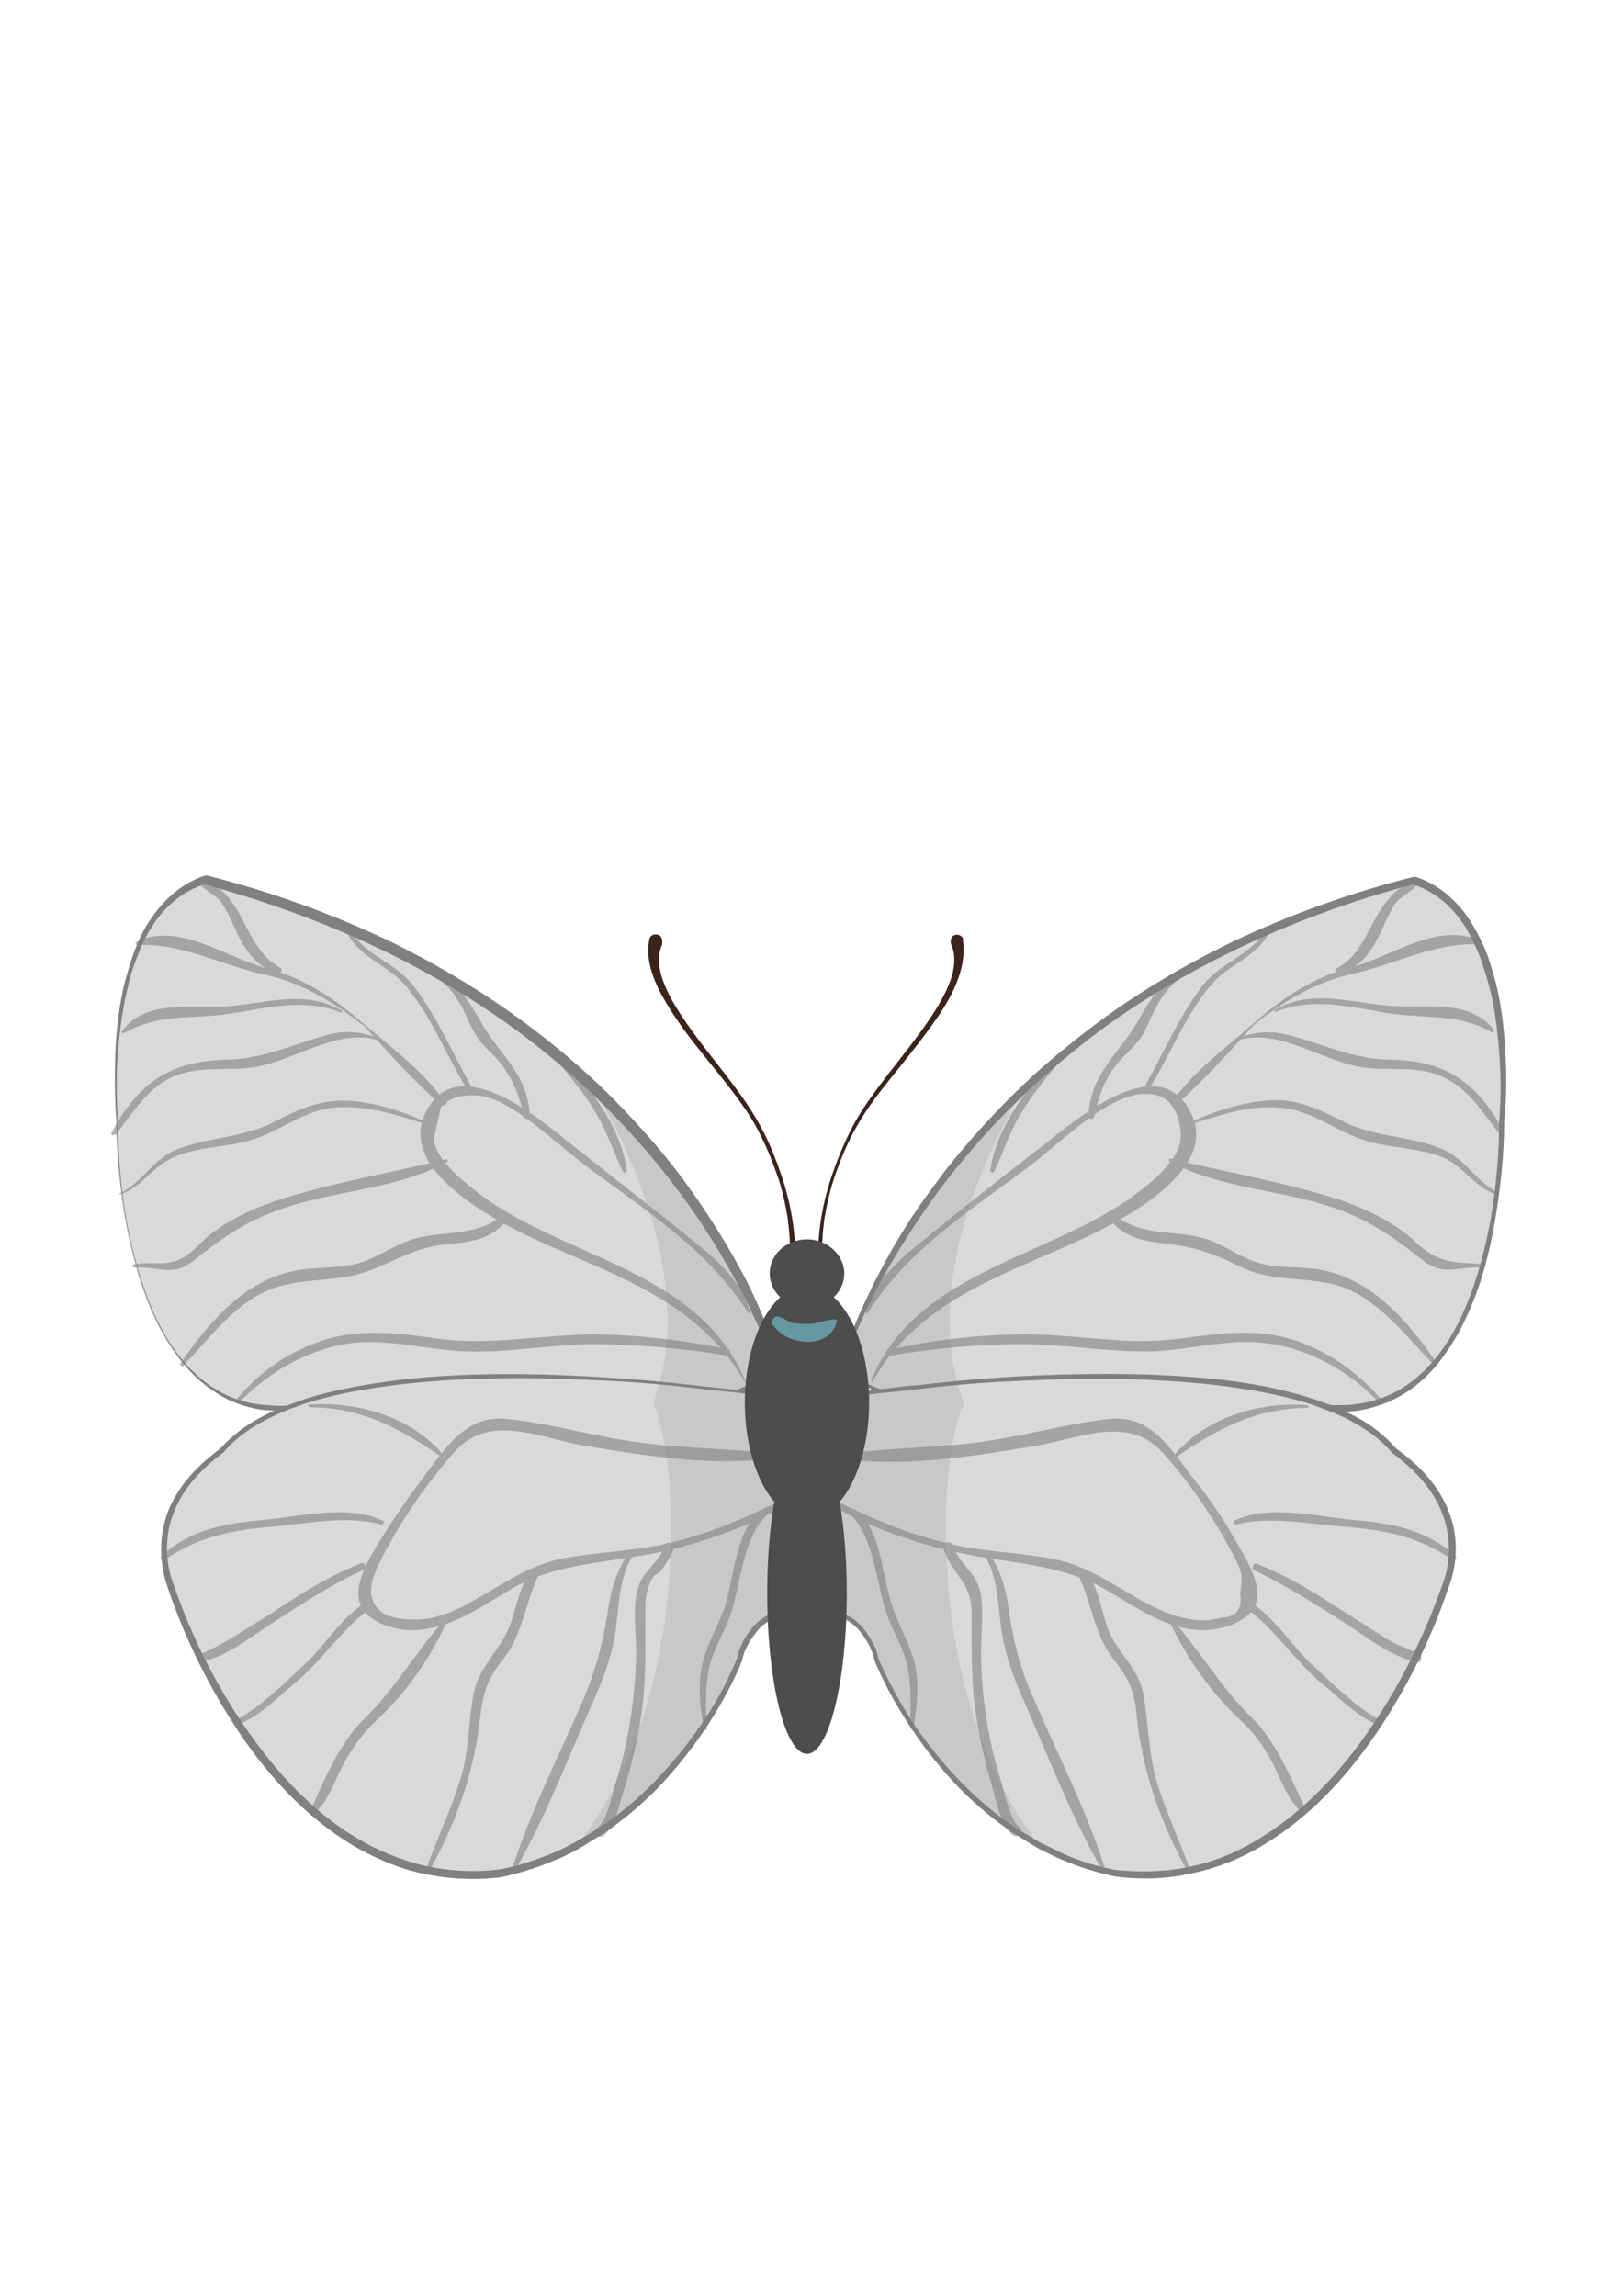 <?xml version="1.0" encoding="UTF-8" standalone="no"?>
<!-- Created with Inkscape (http://www.inkscape.org/) -->
<svg xmlns:inkscape="http://www.inkscape.org/namespaces/inkscape" xmlns:sodipodi="http://sodipodi.sourceforge.net/DTD/sodipodi-0.dtd" xmlns="http://www.w3.org/2000/svg" xmlns:svg="http://www.w3.org/2000/svg" width="210mm" height="297mm" viewBox="0 0 210 297" version="1.1" id="svg1" inkscape:version="1.3.2 (091e20e, 2023-11-25)" sodipodi:docname="EPS - moth1.svg">
  <defs id="defs1"></defs>
  <g inkscape:label="Layer 1" inkscape:groupmode="layer" id="layer1">
    <g id="g1943" style="isolation:isolate" transform="matrix(0.804,0,0,0.848,-1535.503,-523.414)">
      <g id="g1906">
        <g id="g1879">
          <path class="cls-265" d="m 2034.3,825.2 c 0,0 -1.2,2.7 -5.4,4.3 -2.1,0.8 -4.9,1.3 -8.7,1 -1.4,-0.3 -2.9,-0.5 -4.5,-0.7 -11.9,-1.2 -31,1 -52.2,2 -2.6,0.1 -5.2,0.2 -7.8,0.3 0,0 -0.2,0 -0.3,0 -7.1,0.2 -12.3,-2.6 -16.1,-6.9 -3.7,-4.1 -6.1,-9.5 -7.7,-14.9 -1.1,-3.9 -1.9,-7.7 -2.3,-11.1 -0.6,-4.1 -0.7,-7.6 -0.8,-9.4 0,-0.9 0,-1.5 0,-1.5 0,0 -1.7,-16.2 3.8,-27.4 2.2,-4.4 5.4,-7.9 10.3,-9.5 13.3,3.3 24.7,7.7 34.6,12.7 1.3,0.7 2.6,1.3 3.8,2 10.2,5.6 18.5,11.8 25.3,18.1 22.1,20.3 28,40.9 28,40.9 z" id="path1878" style="fill:#d9d9d9;stroke-width:0px"></path>
          <path class="cls-210" d="m 2034.6,825.2 c 0,0 0,0 0,0.1 v 0 c 0,0 0,0.1 0,0.1 v 0 c 0,0.1 -0.1,0.3 -0.1,0.3 0,0.1 -0.2,0.3 -0.3,0.4 -0.2,0.3 -0.4,0.5 -0.7,0.8 -0.5,0.5 -1,0.9 -1.5,1.3 -1.1,0.8 -2.4,1.4 -3.6,1.8 -2.6,0.8 -5.3,1 -8,0.8 v 0 c 0,0 0,0 0,0 -2.4,-0.5 -5,-0.7 -7.5,-0.8 -2.5,-0.1 -5.1,0 -7.6,0 -5.1,0.1 -10.2,0.4 -15.2,0.7 -10.2,0.7 -20.3,1.4 -30.5,1.7 h -3.8 c -1.3,0.1 -2.6,0 -3.9,-0.1 -2.6,-0.4 -5.1,-1.2 -7.3,-2.6 -2.2,-1.3 -4.2,-3.1 -5.8,-5.1 -1.6,-2 -3,-4.2 -4.1,-6.5 -2.2,-4.6 -3.6,-9.6 -4.6,-14.6 -0.9,-5 -1.5,-10.1 -1.5,-15.3 v 0 c -0.3,-3.5 -0.3,-7.1 -0.2,-10.6 0.2,-3.5 0.6,-7.1 1.5,-10.5 0.5,-1.7 1,-3.4 1.7,-5.1 0.7,-1.7 1.5,-3.3 2.6,-4.7 2.1,-3 5.1,-5.4 8.6,-6.5 h 0.2 c 0,0 0.2,0 0.2,0 10,2.4 19.7,5.7 29.1,9.9 9.3,4.3 18.2,9.5 26.4,15.8 4.1,3.1 8,6.5 11.6,10.1 3.6,3.6 7.1,7.4 10.2,11.5 3.1,4.1 6,8.4 8.5,12.8 1.3,2.2 2.4,4.5 3.5,6.9 0.5,1.2 1,2.3 1.5,3.5 l 0.7,1.8 0.3,0.9 v 0.5 c 0.1,0 0.2,0.2 0.2,0.2 0,0.1 0,0.2 0,0.3 z m -0.6,-0.1 c 0,0 0,0 0,-0.1 v -0.2 c 0,0 -0.2,-0.4 -0.2,-0.4 l -0.3,-0.9 -0.7,-1.8 c -0.5,-1.2 -1,-2.3 -1.6,-3.5 -1.1,-2.3 -2.3,-4.5 -3.6,-6.7 -2.6,-4.4 -5.4,-8.6 -8.6,-12.6 -6.3,-8 -13.6,-15.1 -21.7,-21.3 -8.1,-6.2 -16.9,-11.3 -26.1,-15.5 -9.2,-4.2 -18.9,-7.5 -28.7,-10 h 0.3 c -3.3,1 -6.1,3.1 -8.1,5.9 -1,1.4 -1.9,2.9 -2.5,4.5 -0.7,1.6 -1.3,3.2 -1.7,4.9 -0.9,3.4 -1.4,6.9 -1.7,10.4 -0.3,3.5 -0.2,7 0,10.5 v 0 c 0,5.1 0.5,10.2 1.4,15.2 1,5 2.4,9.9 4.6,14.5 2.2,4.5 5.4,8.7 9.8,11.2 2.2,1.3 4.6,2 7,2.3 1.2,0.1 2.5,0.2 3.7,0.2 l 3.8,-0.2 c 10.2,-0.4 20.3,-1.2 30.5,-1.9 5.1,-0.3 10.2,-0.6 15.3,-0.7 2.6,0 5.1,0 7.7,0.1 2.6,0.2 5.1,0.4 7.7,1 v 0 c 2.6,0.2 5.2,0.1 7.7,-0.6 1.2,-0.4 2.4,-0.9 3.5,-1.6 0.5,-0.4 1,-0.8 1.5,-1.2 0.2,-0.2 0.4,-0.5 0.6,-0.7 0,-0.1 0.2,-0.3 0.3,-0.4 v -0.2 c 0.1,0 0.2,-0.1 0.2,-0.1 v 0 c 0,0 0,0 0,0 0,0 0,0 0,0 z" id="path1879" style="fill:#808080;stroke-width:0px"></path>
        </g>
        <g id="g1881">
          <path class="cls-265" d="m 2036,863.7 c -4.2,-0.3 -6.6,5 -6.9,6.4 -0.1,0.5 -2,4.9 -5.8,10.3 -3.7,5.2 -9.1,11.4 -16.6,16.1 0,0 0,0 -0.2,0 -1.1,0.7 -2.3,1.4 -3.5,2 -3.7,1.9 -7.9,3.5 -12.5,4.4 -4.2,0.5 -8.1,0.3 -11.8,-0.4 -7.1,-1.4 -13.3,-4.8 -18.6,-9.1 -4.8,-4 -8.8,-8.7 -12.1,-13.5 -2.3,-3.3 -4.2,-6.6 -5.8,-9.7 -0.1,-0.3 -0.3,-0.6 -0.4,-0.8 -3.3,-6.5 -5,-11.7 -5.3,-13 0,-0.5 -0.2,-1.1 -0.2,-1.7 -0.4,-4.3 0.9,-10.5 9.4,-16.3 2.4,-2.7 5.8,-4.8 10,-6.4 16,-6.2 42.7,-5.4 60.5,-3.9 5.1,0.4 9.5,0.9 12.7,1.3 3.4,0.4 5.4,0.7 5.4,0.7 0.6,0 1.4,4.1 2.2,9.3 1.4,10 2.2,24.4 -0.5,24.2 z" id="path1880" style="fill:#d9d9d9;stroke-width:0px"></path>
          <path class="cls-210" d="m 2035.9,864 c -1.8,-0.1 -3.4,1 -4.5,2.4 -0.6,0.7 -1.1,1.5 -1.5,2.3 -0.2,0.4 -0.4,0.8 -0.5,1.3 -0.1,0.5 -0.3,0.9 -0.5,1.4 -1.6,3.5 -3.6,6.8 -5.8,9.9 -2.2,3.1 -4.7,6 -7.4,8.7 -2.8,2.7 -5.7,5 -9,7.1 v 0 c -1.3,0.7 -2.5,1.5 -3.8,2.2 -1.3,0.7 -2.6,1.3 -4,1.8 -2.7,1.1 -5.5,1.9 -8.4,2.5 v 0 c 0,0 0,0 0,0 -4.1,0.5 -8.4,0.3 -12.4,-0.5 -4.1,-0.8 -8,-2.4 -11.6,-4.4 -7.3,-4.2 -13.2,-10.2 -18,-16.9 -4.8,-6.8 -8.7,-14.1 -11.5,-21.9 -1.6,-3.9 -1.7,-8.5 0,-12.4 1.7,-3.9 4.9,-6.9 8.3,-9.3 v 0 c 1.8,-1.9 4,-3.5 6.4,-4.7 1.2,-0.6 2.4,-1.2 3.6,-1.6 1.3,-0.4 2.5,-0.9 3.8,-1.3 5.1,-1.5 10.3,-2.3 15.5,-2.9 10.5,-1.1 21,-1 31.5,-0.4 5.2,0.3 10.5,0.7 15.7,1.3 2.6,0.3 5.2,0.5 7.8,0.8 l 3.9,0.5 h 0.5 c 0,0 0.2,0 0.2,0 0,0 0,0 0.1,0 0,0 0.2,0 0.2,0.1 0.3,0.4 0.4,0.7 0.5,1 0.2,0.6 0.4,1.3 0.5,1.9 1.1,5.2 1.7,10.4 2.1,15.6 0.2,2.6 0.4,5.2 0.3,7.9 0,1.3 0,2.6 -0.2,4 0,0.7 -0.2,1.3 -0.4,2 -0.1,0.3 -0.2,0.7 -0.4,1 0,0.2 -0.3,0.3 -0.4,0.5 -0.1,0 -0.2,0.1 -0.3,0.2 -0.1,0 -0.2,0 -0.4,0 z m 0.1,-0.7 c 0.3,0 0.7,-0.6 0.8,-1.1 0.2,-0.6 0.3,-1.2 0.4,-1.9 0.2,-1.3 0.2,-2.6 0.2,-3.9 0,-2.6 -0.1,-5.2 -0.3,-7.8 -0.4,-5.2 -1,-10.4 -2.1,-15.5 -0.1,-0.6 -0.3,-1.3 -0.5,-1.9 0,-0.3 -0.2,-0.6 -0.4,-0.8 h -0.8 c 0,-0.1 -3.9,-0.6 -3.9,-0.6 -2.6,-0.3 -5.2,-0.5 -7.8,-0.8 -5.2,-0.6 -10.4,-1 -15.7,-1.2 -10.5,-0.5 -21,-0.5 -31.4,0.6 -5.2,0.6 -10.4,1.4 -15.4,2.9 -1.2,0.4 -2.5,0.8 -3.7,1.3 -1.2,0.5 -2.4,1 -3.5,1.6 -2.3,1.2 -4.4,2.7 -6.1,4.6 v 0 c 0,0 0,0 0,0 -3.3,2.3 -6.3,5.2 -7.9,8.9 -1.6,3.6 -1.6,7.9 0,11.6 2.8,7.7 6.7,15 11.5,21.6 4.8,6.6 10.6,12.6 17.6,16.6 3.5,2 7.3,3.5 11.3,4.4 4,0.8 8.1,1 12.1,0.5 v 0 c 2.8,-0.5 5.6,-1.4 8.2,-2.4 1.3,-0.5 2.6,-1.1 3.9,-1.8 1.3,-0.7 2.5,-1.4 3.7,-2.1 v 0 c 0,0 0,0 0,0 3.1,-1.9 6.1,-4.3 8.8,-6.9 2.7,-2.6 5.2,-5.5 7.4,-8.5 2.2,-3 4.2,-6.3 5.7,-9.7 0.2,-0.4 0.4,-0.9 0.5,-1.3 0.1,-0.5 0.3,-1 0.5,-1.4 0.4,-0.9 0.9,-1.7 1.6,-2.5 0.6,-0.8 1.4,-1.4 2.2,-1.9 0.9,-0.5 1.9,-0.8 2.9,-0.7 z" id="path1881" style="fill:#808080;stroke-width:0px"></path>
        </g>
        <g class="cls-462" id="g1905" style="opacity:0.6">
          <path class="cls-210" d="m 2029.8,828 c -7.5,-17.4 -30.2,-18.9 -43.7,-29.3 -2.4,-1.8 -5.9,-4.5 -6.5,-7.6 0.4,-1.7 0.8,-3.4 1.2,-5 1.1,-1.1 2.4,-1.6 3.8,-1.7 2.2,-0.3 4.2,0.2 6.2,1.2 4.7,2.4 8.9,6.3 13.2,9.4 9.5,6.8 19.7,12.7 26.2,22.5 0.1,0.2 0.4,0 0.3,-0.1 -1.3,-4.8 -5.6,-8.2 -9.4,-11.1 -6,-4.6 -12,-9 -18,-13.5 -5,-3.7 -19.4,-16.2 -24.8,-5.8 -4.8,9.3 13,17.3 18.8,19.8 12.3,5.2 25.3,9.2 32.6,21.3 0,0 0.2,0 0.1,0 v 0 z" id="path1882" style="fill:#808080;stroke-width:0px"></path>
          <path class="cls-210" d="m 1932,761.4 c 7.3,-0.3 13.4,3.1 20.4,4.5 7.6,1.6 13.4,5.7 19.4,10.5 0,0 0.1,0 0,0 -5.8,-5.2 -11.5,-9.6 -19.2,-11.5 -6.5,-1.6 -14,-7.1 -20.8,-4 -0.3,0.1 -0.1,0.6 0.2,0.6 v 0 z" id="path1883" style="fill:#808080;stroke-width:0px"></path>
          <path class="cls-210" d="m 1979.4,783.1 c 0.4,0.4 0.8,0.9 1.1,1.3 0.4,0.4 0.7,0.9 1.1,1.3 0,0 0.2,0 0.2,-0.1 -0.3,-0.4 -0.7,-0.8 -1.1,-1.2 -0.4,-0.4 -0.8,-0.9 -1.2,-1.3 0,0 -0.1,0 0,0 v 0 z" id="path1884" style="fill:#808080;stroke-width:0px"></path>
          <path class="cls-210" d="m 1941.9,751.9 c 0.9,1.4 2.7,1.7 3.7,3.2 1.1,1.6 1.8,3.4 2.7,5.1 1.4,2.5 3.4,5.1 6.5,5.4 0.4,0 0.5,-0.5 0.2,-0.7 -3.7,-1.9 -4.8,-5.2 -6.8,-8.5 -0.7,-1.2 -1.6,-2.4 -2.7,-3.3 -1.1,-0.9 -2.2,-0.8 -3.4,-1.5 -0.1,0 -0.3,0 -0.2,0.2 v 0 z" id="path1885" style="fill:#808080;stroke-width:0px"></path>
          <path class="cls-210" d="m 1968.5,773.8 c 3.9,4.1 8,8.4 12.3,12 0.3,0.2 0.8,0 0.6,-0.4 -3.2,-4.6 -8.4,-8.2 -12.7,-11.7 0,0 -0.2,0 -0.1,0.1 v 0 z" id="path1886" style="fill:#808080;stroke-width:0px"></path>
          <path class="cls-210" d="m 1975.8,764 c 3.3,1.1 6,3.1 7.9,6.1 1.2,1.8 1.8,3.9 3.1,5.6 0.9,1.2 2.1,2.1 3.1,3.2 2.4,2.6 3.5,5.4 4.3,8.7 0.1,0.5 0.9,0.4 0.9,-0.1 -0.3,-6.5 -4.9,-9.3 -7.9,-14.4 -2.9,-4.8 -5.4,-8 -11.1,-9.5 -0.3,0 -0.4,0.3 -0.1,0.4 v 0 z" id="path1887" style="fill:#808080;stroke-width:0px"></path>
          <path class="cls-210" d="m 1999.4,779 c 2.3,2.6 4.7,5.3 6.5,8.3 1.7,2.8 2.7,5.8 4.2,8.7 0.2,0.4 0.7,0 0.6,-0.3 -1,-6.5 -6,-13.2 -11.1,-17 -0.2,-0.1 -0.4,0.1 -0.2,0.3 z" id="path1888" style="fill:#808080;stroke-width:0px"></path>
          <path class="cls-210" d="m 1929.9,774.8 c 5.3,-2.9 10.3,-2.1 15.9,-2.8 6.5,-0.8 12.5,-2.7 18.9,-0.3 0.2,0 0.3,-0.2 0.1,-0.3 -6.1,-3.4 -12.7,-0.9 -19.2,-0.6 -5.3,0.3 -12.3,-1.1 -16.1,3.7 -0.2,0.2 0,0.5 0.3,0.3 v 0 z" id="path1889" style="fill:#808080;stroke-width:0px"></path>
          <path class="cls-210" d="m 1928.4,790.4 c 2.3,-2.8 4.4,-6 7.5,-8 4.1,-2.6 8.8,-1.9 13.4,-2.2 7.4,-0.5 14.6,-6.6 22,-4.1 0.1,0 0.2,-0.1 0,-0.2 -3.2,-1.4 -6.1,-1.6 -9.5,-0.6 -5.4,1.5 -9.9,3.5 -15.7,3.6 -8.8,0.2 -14,3.5 -18.3,11.1 -0.2,0.3 0.2,0.6 0.4,0.3 v 0 z" id="path1890" style="fill:#808080;stroke-width:0px"></path>
          <path class="cls-210" d="m 1929.2,799.4 c 3.2,-0.9 4.8,-3.7 7.7,-5.2 4,-2.1 8.8,-1.8 13.2,-3 4.7,-1.3 8.4,-4.5 13.4,-5 5.5,-0.5 10.6,1.3 15.8,2.8 0.1,0 0.2,-0.2 0,-0.2 -4,-1.8 -8.3,-3.2 -12.7,-3.6 -5,-0.4 -8.6,1.2 -12.9,3.3 -4.9,2.3 -10.2,2.2 -15.2,4 -4,1.4 -5.7,5.1 -9.4,6.8 -0.1,0 0,0.3 0.1,0.2 v 0 z" id="path1891" style="fill:#808080;stroke-width:0px"></path>
          <path class="cls-210" d="m 1931.5,810.6 c 4,-0.2 6.1,1.5 9.4,-1 4.4,-3.3 8.2,-5.9 13.5,-7.7 8.8,-3.1 19.1,-3.1 27.4,-7.4 0.2,-0.1 0,-0.5 -0.2,-0.4 -9.1,2.1 -18.7,3.6 -27.6,6.4 -3.7,1.2 -7.3,2.8 -10.4,5.1 -1.2,0.9 -2.2,2.1 -3.5,3 -3,2.1 -5.6,1 -8.7,1.5 -0.3,0 -0.2,0.6 0,0.5 v 0 z" id="path1892" style="fill:#808080;stroke-width:0px"></path>
          <path class="cls-210" d="m 1948.4,831.1 c 4.6,-4.4 9.9,-7.4 16.2,-8.7 6.9,-1.3 13.5,0.8 20.4,1 6.6,0.2 13.2,-1 19.9,-1.1 7.4,0 14.5,0.6 21.8,1.7 0.6,0 0.9,-0.8 0.3,-0.9 -6.9,-1.4 -14.1,-2.2 -21.2,-2.3 -8.4,0 -16.8,1.7 -25.1,0.7 -6.3,-0.8 -12.3,-1.7 -18.5,0.1 -5.5,1.6 -10.4,4.7 -14.2,9 -0.3,0.3 0.2,0.8 0.5,0.5 v 0 z" id="path1893" style="fill:#808080;stroke-width:0px"></path>
          <path class="cls-210" d="m 1939.4,825.5 c 3.5,-3.5 6.8,-7.6 11.1,-10.2 5.1,-3.1 10.2,-2.4 15.7,-3.4 5.3,-1 9.5,-4.3 15.1,-4.8 3.6,-0.4 7.1,-0.5 9.7,-3.3 0.4,-0.5 -0.1,-1.3 -0.7,-0.9 -4.4,3.2 -9.8,1.9 -14.7,3.6 -2.3,0.8 -4.4,2.1 -6.7,3 -3.7,1.4 -7.3,0.9 -11.1,1.5 -8.3,1.3 -14.2,7.7 -18.9,14.2 -0.2,0.3 0.2,0.6 0.5,0.4 v 0 z" id="path1894" style="fill:#808080;stroke-width:0px"></path>
          <path class="cls-210" d="m 2036.5,839.3 c -7.6,-1.1 -15.3,-1 -22.9,-1.9 -7.4,-0.8 -14.8,-3 -22.2,-3.7 -6.6,-0.7 -9.8,4.4 -13.6,9.1 -2.1,2.7 -4.1,5.4 -6,8.2 -1.6,2.5 -4.1,6 -4.3,9 -0.3,4.1 4.8,5.8 8.1,5.9 6.2,0.2 11.2,-3.3 16.4,-6.2 7.4,-4.1 15.5,-4 23.6,-5.6 7.4,-1.5 14.8,-4 21.4,-7.7 0.5,-0.3 0,-1 -0.4,-0.8 -5.8,2.8 -11.8,5.3 -18.1,6.8 -6,1.5 -12.2,1.5 -18.2,2.6 -5.3,1 -9.6,3.9 -14.2,6.4 -3,1.6 -6.3,3 -9.8,2.9 -1.5,0 -4.1,-0.2 -5.4,-1.4 -2.8,-2.5 -0.6,-6.1 0.6,-8.4 3.1,-5.6 7.1,-11.1 11.5,-15.8 5.5,-5.9 13.5,-2.2 20.4,-1 10.6,1.7 22.4,3.5 33.1,1.7 0,0 0.1,-0.2 0,-0.2 v 0 z" id="path1895" style="fill:#808080;stroke-width:0px"></path>
          <path class="cls-210" d="m 1936.3,855.2 c 5.7,-3.7 11.2,-4.6 17.8,-5.1 5.6,-0.5 11.6,-1.7 17.1,-0.3 0.3,0 0.6,-0.4 0.2,-0.6 -5.7,-2.5 -13.2,-0.6 -19.1,-0.1 -6.1,0.5 -11.7,1.4 -16.5,5.5 -0.3,0.3 0.1,0.9 0.5,0.6 z" id="path1896" style="fill:#808080;stroke-width:0px"></path>
          <path class="cls-210" d="m 1959.6,831.9 c 8.3,0.1 14.2,3 21,7.4 0.2,0.2 0.5,-0.2 0.3,-0.4 -5.2,-5.7 -13.9,-7.9 -21.3,-7.4 -0.2,0 -0.2,0.3 0,0.3 v 0 z" id="path1897" style="fill:#808080;stroke-width:0px"></path>
          <path class="cls-210" d="m 1941.8,869.4 c -0.4,0.5 -0.3,0.3 -0.2,1 0,0.1 0.2,0.3 0.4,0.3 4.1,-0.5 8.2,-3.8 11.7,-5.9 4.8,-2.9 9.5,-5.9 14.7,-8.1 0.5,-0.2 0.2,-1.2 -0.4,-1 -4.3,1.6 -8.3,3.8 -12.2,6.2 -2,1.3 -4.1,2.5 -6.1,3.7 -0.9,0.5 -1.8,1.1 -2.7,1.6 -0.2,0.1 -5,2.7 -4.9,2.2 0,0 0,-0.2 -0.2,0 v 0 z" id="path1898" style="fill:#808080;stroke-width:0px"></path>
          <path class="cls-210" d="m 1947.9,880.3 c 3.2,-0.7 6.9,-4.4 9.5,-6.4 4.3,-3.4 7.5,-8.2 12,-11.3 0.6,-0.4 0,-1.3 -0.6,-1 -4,2.3 -6.5,6.5 -9.9,9.5 -3.2,2.8 -7.3,6.7 -11.2,8.6 -0.3,0.1 0,0.6 0.2,0.5 v 0 z" id="path1899" style="fill:#808080;stroke-width:0px"></path>
          <path class="cls-210" d="m 1981.3,864.4 c -4.6,4.9 -7.9,10.5 -12.9,15.1 -3.9,3.6 -6.3,9.1 -8.6,13.9 -0.2,0.4 0.3,0.8 0.6,0.5 1.9,-1.6 2.8,-3.8 3.9,-6 1.6,-3.2 3.4,-5.8 6.1,-8.2 4.6,-4 8.6,-9.4 11.2,-14.8 0.1,-0.3 -0.2,-0.7 -0.5,-0.4 v 0 z" id="path1900" style="fill:#808080;stroke-width:0px"></path>
          <path class="cls-210" d="m 1978.9,902.7 c 4.1,-6.9 7.1,-14.7 8.1,-22.7 0.5,-3.8 0.8,-5.8 3.2,-8.9 1,-1.2 1.8,-2.2 2.5,-3.7 1.6,-3.3 2.2,-6.8 3.9,-10.1 0.3,-0.6 -0.5,-1.3 -1,-0.8 -2.1,2.5 -2.5,5.4 -3.6,8.4 -1.4,3.9 -5,6.4 -5.9,10.5 -0.9,4.2 -0.7,8.5 -2,12.7 -1.5,4.9 -3.9,9.5 -5.7,14.3 0,0.2 0.3,0.3 0.4,0.2 v 0 z" id="path1901" style="fill:#808080;stroke-width:0px"></path>
          <path class="cls-210" d="m 1992.7,902.6 c 4.9,-8 8.5,-17.1 12.5,-25.6 1.7,-3.6 3.1,-7.1 3.7,-11 0.6,-4.1 0.5,-8.1 2.9,-11.7 0.2,-0.3 -0.3,-0.8 -0.6,-0.4 -1.9,2.5 -2.9,5.2 -3.4,8.3 -0.8,5.1 -1.9,9.3 -4,14.1 -3.9,8.6 -8.6,17.2 -11.6,26.2 -0.1,0.3 0.4,0.5 0.5,0.2 v 0 z" id="path1902" style="fill:#808080;stroke-width:0px"></path>
          <path class="cls-210" d="m 2016.7,853.2 c -0.8,2.5 -3.4,3.6 -4.2,6.3 -1,3.2 -0.2,7.1 -0.3,10.4 -0.1,4.6 -0.7,9.2 -1.7,13.7 -0.4,1.9 -1,3.8 -1.6,5.6 -0.5,1.5 -1.4,5.9 -2.8,6.7 -0.9,0.6 0,2 0.8,1.4 1.9,-1.2 2.6,-4.9 3.3,-6.9 1.4,-4.1 2.4,-8.4 3,-12.7 0.6,-4.6 0.5,-9.1 0.5,-13.7 0,-1.3 -0.1,-2.8 0.3,-4.1 1.1,-3.4 1.6,-1.9 2.7,-3.7 0.6,-1 1.1,-1.4 1.5,-2.6 0.3,-1 -1.3,-1.5 -1.6,-0.4 v 0 z" id="path1903" style="fill:#808080;stroke-width:0px"></path>
          <path class="cls-210" d="m 1965.6,759.4 c 2.1,4 6.5,4.9 9.4,8.1 4,4.3 6.6,10.6 9.8,15.6 0.3,0.5 1,0 0.7,-0.4 -2.8,-4.9 -5.4,-10.3 -8.9,-14.8 -2.9,-3.8 -7.9,-4.8 -10.5,-8.8 -0.2,-0.3 -0.7,0 -0.5,0.3 z" id="path1904" style="fill:#808080;stroke-width:0px"></path>
          <path class="cls-210" d="m 2023.5,880.9 c 0,-3.2 -0.3,-6.6 0.6,-9.8 0.7,-2.5 2.2,-4.7 3.1,-7.1 1.8,-4.5 2.1,-12 5.8,-15.4 0.5,-0.4 -0.2,-1.3 -0.7,-0.9 -4.1,2.9 -4.3,10.1 -5.8,14.6 -1.3,3.5 -3.4,6.5 -3.9,10.2 -0.4,2.8 0,5.8 0.5,8.5 0,0.3 0.5,0.2 0.5,0 v 0 z" id="path1905" style="fill:#808080;stroke-width:0px"></path>
        </g>
      </g>
      <g class="cls-392" id="g1907" style="opacity:0.2;mix-blend-mode:multiply">
        <path class="cls-210" d="m 2036,863.7 c -4.2,-0.3 -6.6,5 -6.9,6.4 -0.1,0.5 -2,4.9 -5.8,10.3 -3.7,5.2 -9.1,11.4 -16.6,16.1 0,0 0,0 -0.2,0 -1.1,0.7 -2.3,1.4 -3.5,2 3.1,-3.8 5.6,-7.9 7.6,-12.3 5.1,-10.9 7,-23 7.3,-33.2 0.1,-5.5 -0.2,-10.5 -0.8,-14.4 -0.5,-3.3 -1.2,-5.9 -2,-7.4 0.2,-0.5 0.4,-1 0.5,-1.5 0.2,-0.5 0.3,-1.1 0.5,-1.6 0.5,-1.9 0.9,-3.9 1.1,-5.9 0.2,-2.3 0.2,-4.7 0,-7 -0.3,-4.5 -1.3,-9 -2.8,-13.4 -2.1,-6.3 -5.1,-12.3 -8.2,-17.6 22.1,20.3 28,40.9 28,40.9 0,0 -1.2,2.7 -5.4,4.3 3.4,0.4 5.4,0.7 5.4,0.7 0.6,0 1.4,4.1 2.2,9.3 1.4,10 2.2,24.4 -0.5,24.2 z" id="path1906" style="fill:#808080;stroke-width:0px"></path>
        <path class="cls-210" d="m 2002,899.5 0.9,-1 c 2.9,-3.6 5.5,-7.7 7.6,-12.2 5.6,-12.1 7.1,-24.7 7.3,-33.1 0.1,-5.2 -0.1,-10.2 -0.8,-14.4 -0.5,-3.2 -1.2,-5.8 -2,-7.4 v 0 c 0,-0.1 0,-0.2 0,-0.2 0.2,-0.5 0.4,-1 0.5,-1.5 0.2,-0.5 0.3,-1 0.5,-1.6 0.5,-1.9 0.9,-3.9 1.1,-5.8 0.2,-2.2 0.3,-4.6 0,-7 -0.3,-4.2 -1.2,-8.7 -2.8,-13.4 -1.9,-5.6 -4.6,-11.5 -8.2,-17.5 l -1,-1.6 1.4,1.3 c 21.9,20.1 28,40.8 28.1,41 v 0 c 0,0 0,0.2 0,0.2 0,0.1 -1.1,2.4 -4.6,4 2.8,0.3 4.4,0.6 4.4,0.6 0.7,0.1 1.5,3.3 2.4,9.5 1.2,8.5 2.2,21.9 0,24.2 -0.2,0.3 -0.5,0.4 -0.9,0.4 -3.9,-0.3 -6.4,4.8 -6.6,6.2 -0.1,0.5 -2,5 -5.8,10.5 -3.3,4.6 -8.8,11.2 -16.7,16.2 0,0 -0.1,0 -0.2,0.1 -1.1,0.7 -2.3,1.4 -3.5,2 l -1.2,0.6 z m 13.4,-68.3 c 0.8,1.6 1.5,4.2 2,7.4 0.7,4.3 1,9.3 0.8,14.5 -0.2,8.5 -1.7,21.2 -7.3,33.3 -1.9,4.1 -4.2,7.9 -6.8,11.3 0.8,-0.4 1.6,-0.9 2.3,-1.4 0,0 0.1,0 0.1,0 7.8,-4.9 13.3,-11.5 16.5,-16 3.8,-5.4 5.6,-9.7 5.7,-10.2 0.3,-1.5 2.8,-6.9 7.2,-6.6 v 0 c 0,0 0.2,0 0.4,-0.2 1.7,-1.9 1.2,-13.6 -0.2,-23.7 -0.9,-6.2 -1.6,-8.8 -2,-9.1 0,0 0,0 0,0 0,0 -2.1,-0.3 -5.4,-0.7 h -1.1 c 0,-0.1 1.1,-0.5 1.1,-0.5 3.6,-1.3 5,-3.6 5.2,-4 -0.2,-0.8 -1.8,-5.7 -5.7,-12.7 -3.7,-6.7 -10.3,-16.7 -20.8,-26.7 3.1,5.5 5.6,10.9 7.3,16 1.6,4.7 2.5,9.2 2.8,13.5 0.2,2.4 0.2,4.8 0,7.1 -0.2,2 -0.6,4 -1.1,5.9 -0.2,0.5 -0.3,1.1 -0.5,1.6 -0.2,0.5 -0.3,0.9 -0.5,1.4 z" id="path1907" style="fill:#808080;stroke-width:0px"></path>
      </g>
      <g id="g1936">
        <g id="g1909">
          <path class="cls-265" d="m 2045.6,825.2 c 0,0 1.2,2.7 5.4,4.3 2.1,0.8 4.9,1.3 8.7,1 1.4,-0.3 2.9,-0.5 4.5,-0.7 11.9,-1.2 31,1 52.2,2 2.6,0.1 5.2,0.2 7.8,0.3 0,0 0.2,0 0.3,0 7.1,0.2 12.3,-2.6 16.1,-6.9 3.7,-4.1 6.1,-9.5 7.7,-14.9 1.1,-3.9 1.9,-7.7 2.3,-11.1 0.6,-4.1 0.7,-7.6 0.8,-9.4 0,-0.9 0,-1.5 0,-1.5 0,0 1.7,-16.2 -3.8,-27.4 -2.2,-4.4 -5.4,-7.9 -10.3,-9.5 -13.3,3.3 -24.7,7.7 -34.6,12.7 -1.3,0.7 -2.6,1.3 -3.8,2 -10.2,5.6 -18.5,11.8 -25.3,18.1 -22.1,20.3 -28,40.9 -28,40.9 z" id="path1908" style="fill:#d9d9d9;stroke-width:0px"></path>
          <path class="cls-210" d="m 2045.9,825.1 c 0,0 0,0 0,0 0,0 0,0 0,0 v 0 c 0,0 0,0.1 0,0.1 v 0.2 c 0.2,0.1 0.3,0.3 0.4,0.4 0.2,0.3 0.4,0.5 0.6,0.7 0.5,0.5 0.9,0.9 1.5,1.2 1.1,0.7 2.3,1.2 3.5,1.6 2.5,0.7 5.1,0.8 7.7,0.6 v 0 c 2.5,-0.6 5.1,-0.8 7.7,-1 2.6,-0.2 5.1,-0.2 7.7,-0.1 5.1,0 10.2,0.4 15.3,0.7 10.2,0.6 20.3,1.4 30.5,1.9 l 3.8,0.2 c 1.2,0 2.5,0 3.7,-0.2 2.5,-0.3 4.9,-1.1 7,-2.3 4.4,-2.5 7.6,-6.7 9.8,-11.2 2.2,-4.5 3.6,-9.5 4.6,-14.5 0.9,-5 1.4,-10.1 1.4,-15.1 v 0 c 0,0 0,0 0,0 0.3,-3.5 0.3,-7 0,-10.5 -0.3,-3.5 -0.7,-7 -1.7,-10.4 -0.5,-1.7 -1,-3.3 -1.7,-4.9 -0.7,-1.6 -1.5,-3.1 -2.5,-4.5 -2,-2.8 -4.8,-4.9 -8.1,-5.9 h 0.3 c -9.9,2.5 -19.5,5.8 -28.7,10 -9.2,4.2 -18.1,9.3 -26.1,15.5 -8.1,6.2 -15.4,13.3 -21.7,21.3 -3.1,4 -6,8.2 -8.6,12.6 -1.3,2.2 -2.5,4.4 -3.6,6.7 -0.5,1.1 -1.1,2.3 -1.6,3.5 l -0.7,1.8 -0.3,0.9 -0.2,0.4 v 0.2 c 0,0 -0.1,0 -0.1,0.1 z m -0.6,0.1 c 0,-0.1 0,-0.2 0,-0.3 v -0.2 c 0,0 0.2,-0.5 0.2,-0.5 l 0.3,-0.9 0.7,-1.8 c 0.5,-1.2 1,-2.4 1.5,-3.5 1.1,-2.3 2.2,-4.6 3.5,-6.9 2.5,-4.5 5.3,-8.8 8.5,-12.8 3.1,-4.1 6.6,-7.9 10.2,-11.5 3.6,-3.6 7.5,-7 11.6,-10.1 8.1,-6.3 17,-11.5 26.4,-15.8 9.3,-4.2 19.1,-7.5 29.1,-9.9 h 0.2 c 0,0 0.2,0 0.2,0 3.5,1.1 6.5,3.5 8.6,6.5 1,1.5 1.9,3.1 2.6,4.7 0.7,1.6 1.2,3.4 1.7,5.1 0.9,3.5 1.3,7 1.5,10.5 0.2,3.5 0.2,7.1 -0.2,10.6 v 0 c 0,5.1 -0.6,10.2 -1.5,15.2 -0.9,5 -2.3,10 -4.6,14.6 -1.1,2.3 -2.5,4.5 -4.1,6.5 -1.6,2 -3.6,3.8 -5.8,5.1 -2.2,1.3 -4.8,2.2 -7.3,2.6 -1.3,0.2 -2.6,0.2 -3.9,0.2 h -3.8 c -10.2,-0.4 -20.4,-1.2 -30.5,-1.9 -5.1,-0.3 -10.2,-0.6 -15.2,-0.7 -2.5,0 -5.1,0 -7.6,0 -2.5,0.1 -5.1,0.3 -7.5,0.8 v 0 c 0,0 0,0 0,0 -2.7,0.2 -5.4,0 -8,-0.8 -1.3,-0.4 -2.5,-1 -3.6,-1.8 -0.6,-0.4 -1.1,-0.8 -1.5,-1.3 -0.2,-0.3 -0.5,-0.5 -0.7,-0.8 -0.1,-0.1 -0.2,-0.3 -0.3,-0.4 v -0.2 c -0.1,0 -0.2,-0.1 -0.2,-0.1 v 0 c 0,0 0,-0.1 0,-0.1 0,0 0,0 0,-0.1 z" id="path1909" style="fill:#808080;stroke-width:0px"></path>
        </g>
        <g id="g1911">
          <path class="cls-265" d="m 2043.9,863.7 c 4.2,-0.3 6.6,5 6.9,6.4 0.1,0.5 2,4.9 5.8,10.3 3.7,5.2 9.1,11.4 16.6,16.1 0,0 0,0 0.2,0 1.1,0.7 2.3,1.4 3.5,2 3.7,1.9 7.9,3.5 12.5,4.4 4.2,0.5 8.1,0.3 11.8,-0.4 7.1,-1.4 13.3,-4.8 18.6,-9.1 4.8,-4 8.8,-8.7 12.1,-13.5 2.3,-3.3 4.2,-6.6 5.8,-9.7 0.1,-0.3 0.3,-0.6 0.4,-0.8 3.3,-6.5 5,-11.7 5.3,-13 0,-0.5 0.2,-1.1 0.2,-1.7 0.4,-4.3 -0.9,-10.5 -9.4,-16.3 -2.4,-2.7 -5.8,-4.8 -10,-6.4 -16,-6.2 -42.7,-5.4 -60.5,-3.9 -5.1,0.4 -9.5,0.9 -12.7,1.3 -3.4,0.4 -5.4,0.7 -5.4,0.7 -0.6,0 -1.4,4.1 -2.2,9.3 -1.4,10 -2.2,24.4 0.5,24.2 z" id="path1910" style="fill:#d9d9d9;stroke-width:0px"></path>
          <path class="cls-210" d="m 2043.9,863.3 c 1,0 2.1,0.2 2.9,0.7 0.9,0.5 1.6,1.2 2.2,1.9 0.6,0.8 1.1,1.6 1.6,2.5 0.2,0.4 0.4,0.9 0.5,1.4 0,0.4 0.3,0.8 0.5,1.3 1.6,3.4 3.5,6.6 5.7,9.7 2.2,3 4.7,5.9 7.4,8.5 2.7,2.6 5.7,5 8.8,6.9 v 0 c 0,0 0,0 0,0 1.2,0.7 2.5,1.4 3.7,2.1 1.3,0.6 2.6,1.2 3.9,1.8 2.7,1.1 5.4,1.9 8.2,2.4 v 0 c 4,0.4 8.1,0.3 12.1,-0.5 4,-0.8 7.8,-2.3 11.3,-4.4 7.1,-4.1 12.9,-10.1 17.6,-16.6 4.8,-6.6 8.6,-13.9 11.5,-21.6 1.6,-3.7 1.6,-8 0,-11.6 -1.6,-3.7 -4.6,-6.6 -7.9,-8.9 v 0 c 0,0 0,0 0,0 -1.7,-1.9 -3.8,-3.4 -6.1,-4.6 -1.1,-0.6 -2.3,-1.1 -3.5,-1.6 -1.2,-0.4 -2.4,-0.9 -3.7,-1.3 -5,-1.5 -10.2,-2.3 -15.4,-2.9 -10.4,-1.1 -20.9,-1.1 -31.4,-0.6 -5.2,0.2 -10.5,0.6 -15.7,1.2 -2.6,0.3 -5.2,0.5 -7.8,0.8 l -3.9,0.5 h -0.8 c -0.1,0.3 -0.3,0.6 -0.4,0.9 -0.2,0.6 -0.4,1.2 -0.5,1.9 -1.1,5.1 -1.6,10.3 -2.1,15.5 -0.2,2.6 -0.3,5.2 -0.3,7.8 0,1.3 0,2.6 0.2,3.9 0,0.6 0.2,1.3 0.4,1.9 0.2,0.6 0.5,1.2 0.8,1.1 z m 0.1,0.7 c -0.1,0 -0.2,0 -0.4,0 -0.1,0 -0.2,0 -0.3,-0.2 -0.2,-0.1 -0.3,-0.3 -0.4,-0.5 -0.2,-0.3 -0.3,-0.7 -0.4,-1 -0.2,-0.7 -0.3,-1.3 -0.4,-2 -0.2,-1.3 -0.2,-2.6 -0.2,-4 0,-2.6 0.1,-5.3 0.3,-7.9 0.4,-5.2 1,-10.5 2.1,-15.6 0.1,-0.6 0.3,-1.3 0.5,-1.9 0.1,-0.3 0.2,-0.6 0.5,-1 0,0 0.2,-0.1 0.2,-0.1 0,0 0,0 0.1,0 h 0.2 c 0,0 0.5,0 0.5,0 l 3.9,-0.5 c 2.6,-0.3 5.2,-0.6 7.8,-0.8 5.2,-0.6 10.5,-1 15.7,-1.3 10.5,-0.5 21,-0.6 31.5,0.4 5.2,0.5 10.5,1.4 15.5,2.9 1.3,0.4 2.5,0.8 3.8,1.3 1.2,0.5 2.5,1 3.6,1.6 2.4,1.2 4.6,2.8 6.4,4.8 v 0 c 3.4,2.3 6.6,5.3 8.3,9.2 1.8,3.9 1.7,8.5 0,12.4 -2.8,7.8 -6.7,15.2 -11.5,21.9 -4.8,6.7 -10.8,12.8 -18,16.9 -3.6,2.1 -7.5,3.6 -11.6,4.4 -4.1,0.9 -8.3,1 -12.4,0.5 v 0 c 0,0 0,0 0,0 -2.9,-0.6 -5.7,-1.4 -8.4,-2.5 -1.4,-0.5 -2.7,-1.2 -4,-1.8 -1.3,-0.7 -2.5,-1.5 -3.8,-2.2 v 0 c -3.3,-2.1 -6.2,-4.4 -9,-7.1 -2.7,-2.7 -5.2,-5.6 -7.4,-8.7 -2.2,-3.1 -4.2,-6.4 -5.8,-9.9 -0.2,-0.4 -0.4,-0.9 -0.5,-1.4 -0.1,-0.4 -0.3,-0.8 -0.5,-1.3 -0.4,-0.8 -0.9,-1.6 -1.5,-2.3 -1.1,-1.4 -2.8,-2.5 -4.5,-2.4 z" id="path1911" style="fill:#808080;stroke-width:0px"></path>
        </g>
        <g class="cls-462" id="g1935" style="opacity:0.6">
          <path class="cls-210" d="m 2050.2,828.1 c 7.1,-11.9 19.8,-15.9 31.8,-21 5.9,-2.5 24.5,-10.6 19.5,-20.1 -5.3,-10.1 -19.1,1.5 -24.1,5.2 -6.3,4.6 -12.6,9.3 -18.8,14.1 -3.8,2.9 -8.1,6.3 -9.4,11.1 0,0.2 0.2,0.3 0.3,0.1 6.4,-9.6 16.2,-15.4 25.5,-22 4.5,-3.2 9,-7.5 14,-10 1.5,-0.7 3.4,-1.4 5.1,-1.4 3.2,0 4.8,1.5 5.5,4.4 0.8,3.2 -0.3,4.8 -2.5,7.2 -1,1.1 -2.2,2 -3.4,2.9 -13.6,10.4 -36.3,12 -43.7,29.3 0,0 0,0.2 0.1,0 v 0 z" id="path1912" style="fill:#808080;stroke-width:0px"></path>
          <path class="cls-210" d="m 2148.1,760.8 c -6.8,-3.1 -14.3,2.4 -20.8,4 -7.7,1.9 -13.3,6.3 -19.2,11.5 0,0 0,0.1 0,0 6,-4.8 11.8,-8.9 19.4,-10.5 7,-1.5 13.1,-4.8 20.4,-4.5 0.3,0 0.4,-0.5 0.2,-0.6 v 0 z" id="path1913" style="fill:#808080;stroke-width:0px"></path>
          <path class="cls-210" d="m 2100.4,783 c -0.4,0.4 -0.8,0.9 -1.2,1.3 -0.4,0.4 -0.8,0.8 -1.1,1.2 0,0 0,0.2 0.2,0.1 0.4,-0.4 0.8,-0.8 1.1,-1.3 0.4,-0.4 0.8,-0.9 1.1,-1.3 0,0 0,-0.2 0,0 v 0 z" id="path1914" style="fill:#808080;stroke-width:0px"></path>
          <path class="cls-210" d="m 2137.8,751.7 c -1.2,0.7 -2.2,0.6 -3.3,1.5 -1.1,0.9 -2,2.1 -2.8,3.3 -2.1,3.3 -3.1,6.6 -6.8,8.5 -0.3,0.2 -0.2,0.7 0.2,0.7 3.1,-0.3 5.1,-2.9 6.5,-5.4 0.9,-1.7 1.6,-3.5 2.7,-5.1 1.1,-1.5 2.8,-1.8 3.7,-3.2 0,-0.1 0,-0.3 -0.2,-0.2 v 0 z" id="path1915" style="fill:#808080;stroke-width:0px"></path>
          <path class="cls-210" d="m 2111.2,773.7 c -4.3,3.5 -9.5,7.1 -12.7,11.7 -0.2,0.3 0.3,0.7 0.6,0.4 4.3,-3.6 8.4,-7.9 12.3,-12 0,0 0,-0.2 -0.1,-0.1 v 0 z" id="path1916" style="fill:#808080;stroke-width:0px"></path>
          <path class="cls-210" d="m 2104,763.6 c -5.7,1.5 -8.2,4.6 -11.1,9.5 -3.1,5.1 -7.6,7.9 -7.9,14.4 0,0.5 0.8,0.6 0.9,0.1 0.7,-2.8 1.5,-5.4 3.4,-7.7 1.2,-1.5 2.8,-2.7 4,-4.2 1.1,-1.5 1.7,-3.3 2.7,-5 1.9,-3.3 4.7,-5.5 8.3,-6.7 0.3,0 0.2,-0.5 -0.1,-0.4 v 0 z" id="path1917" style="fill:#808080;stroke-width:0px"></path>
          <path class="cls-210" d="m 2080.3,778.7 c -5.1,3.9 -10.1,10.6 -11.1,17 0,0.3 0.4,0.6 0.6,0.3 1.5,-2.9 2.4,-5.9 4.2,-8.7 1.9,-3 4.2,-5.7 6.5,-8.3 0.1,-0.1 0,-0.4 -0.2,-0.3 z" id="path1918" style="fill:#808080;stroke-width:0px"></path>
          <path class="cls-210" d="m 2150.3,774.4 c -3.8,-4.7 -10.8,-3.4 -16.1,-3.7 -6.5,-0.3 -13.1,-2.8 -19.2,0.6 -0.2,0.1 0,0.4 0.1,0.3 6.4,-2.4 12.4,-0.6 18.9,0.3 5.7,0.7 10.7,0 15.9,2.8 0.2,0.1 0.4,-0.2 0.3,-0.3 v 0 z" id="path1919" style="fill:#808080;stroke-width:0px"></path>
          <path class="cls-210" d="m 2151.9,790 c -4.3,-7.7 -9.5,-11 -18.3,-11.1 -5.8,-0.1 -10.2,-2.1 -15.7,-3.6 -3.4,-0.9 -6.3,-0.8 -9.5,0.6 -0.1,0 0,0.2 0,0.2 7.4,-2.5 14.6,3.6 22,4.1 4.4,0.3 8.8,-0.4 12.8,1.9 3.4,1.9 5.7,5.4 8.1,8.3 0.2,0.3 0.6,0 0.4,-0.3 v 0 z" id="path1920" style="fill:#808080;stroke-width:0px"></path>
          <path class="cls-210" d="m 2150.8,799.1 c -3.4,-1.6 -5.1,-5 -8.7,-6.5 -5.1,-2.1 -10.8,-1.8 -15.9,-4.2 -4.1,-1.9 -7.5,-3.6 -12.1,-3.3 -4.7,0.3 -9.3,1.8 -13.5,3.7 -0.1,0 0,0.3 0,0.2 4.9,-1.4 9.8,-3.2 15,-2.8 5.4,0.3 9.2,3.7 14.2,5.1 3.9,1.1 8.1,1 12,2.4 3.5,1.3 5.3,4.7 8.9,5.8 0.1,0 0.2,-0.2 0.1,-0.2 v 0 z" id="path1921" style="fill:#808080;stroke-width:0px"></path>
          <path class="cls-210" d="m 2148.4,810.1 c -2.3,-0.3 -4.2,0 -6.5,-0.8 -2.5,-0.8 -3.6,-2.1 -5.6,-3.7 -3.1,-2.3 -6.8,-4 -10.5,-5.2 -8.9,-2.8 -18.5,-4.3 -27.6,-6.4 -0.2,0 -0.4,0.3 -0.2,0.4 8.4,4.3 18.6,4.3 27.4,7.4 5.2,1.8 9,4.4 13.4,7.7 3.4,2.5 5.4,0.9 9.5,1.1 0.3,0 0.4,-0.5 0,-0.5 v 0 z" id="path1922" style="fill:#808080;stroke-width:0px"></path>
          <path class="cls-210" d="m 2132,830.6 c -3.7,-4 -8.3,-7.1 -13.5,-8.8 -6.5,-2.1 -12.6,-1.1 -19.2,-0.3 -8.1,1 -16.1,-0.7 -24.2,-0.7 -7.4,0 -14.8,0.8 -22,2.3 -0.6,0.1 -0.3,1 0.3,0.9 7,-1.1 13.9,-1.7 20.9,-1.7 6.9,0 13.8,1.2 20.8,1.1 6.4,-0.2 12.6,-2.1 19,-1.2 6.8,1 12.6,4.1 17.6,8.9 0.3,0.3 0.8,-0.2 0.5,-0.5 v 0 z" id="path1923" style="fill:#808080;stroke-width:0px"></path>
          <path class="cls-210" d="m 2141,825.1 c -4.7,-6.5 -10.6,-12.9 -18.9,-14.2 -3.2,-0.5 -6.5,-0.1 -9.7,-1 -2.6,-0.7 -4.9,-2.3 -7.4,-3.3 -5.1,-1.9 -10.9,-0.5 -15.5,-3.8 -0.6,-0.4 -1.2,0.5 -0.7,0.9 2.5,2.6 5.6,2.9 9,3.3 3.6,0.4 6.2,1.1 9.5,2.5 2.1,1 4,1.9 6.3,2.3 5.3,1 10.2,0.2 15.2,3.1 4.6,2.7 8,6.8 11.7,10.5 0.2,0.2 0.7,0 0.5,-0.4 v 0 z" id="path1924" style="fill:#808080;stroke-width:0px"></path>
          <path class="cls-210" d="m 2043.4,839.5 c 10.7,1.8 22.4,0 33.1,-1.7 7,-1.1 14.8,-4.8 20.4,1 4.4,4.6 8.4,10.2 11.5,15.8 1.2,2.2 1.5,2.9 1,5.7 0.4,2.3 -0.5,3.5 -2.7,3.7 -0.8,0.1 -1.6,0.3 -2.5,0.4 -3.7,0.2 -7.2,-1.2 -10.5,-2.9 -4.7,-2.5 -8.9,-5.4 -14.2,-6.4 -5.8,-1.1 -11.7,-1.1 -17.5,-2.5 -6.6,-1.5 -12.8,-4.1 -18.9,-7 -0.5,-0.2 -0.9,0.5 -0.4,0.8 6.7,3.7 14,6.2 21.4,7.7 8.1,1.7 16.2,1.6 23.6,5.6 5.2,2.8 10.3,6.5 16.4,6.2 3.3,-0.2 8.5,-1.8 8.1,-5.9 -0.3,-3 -2.8,-6.5 -4.3,-9 -1.8,-2.9 -3.8,-5.6 -6,-8.2 -3.8,-4.7 -6.9,-9.8 -13.6,-9.1 -7.4,0.8 -14.7,2.9 -22.2,3.7 -7.6,0.8 -15.3,0.8 -22.9,1.9 -0.1,0 0,0.2 0,0.2 v 0 z" id="path1925" style="fill:#808080;stroke-width:0px"></path>
          <path class="cls-210" d="m 2144.1,854.6 c -4.9,-4.1 -10.4,-5 -16.5,-5.5 -6,-0.5 -13.4,-2.4 -19.1,0.1 -0.3,0.1 0,0.6 0.2,0.6 5.5,-1.3 11.5,-0.1 17.1,0.3 6.6,0.5 12.1,1.4 17.8,5.1 0.4,0.2 0.8,-0.3 0.5,-0.6 z" id="path1926" style="fill:#808080;stroke-width:0px"></path>
          <path class="cls-210" d="m 2120.3,831.6 c -7.4,-0.6 -16.1,1.7 -21.3,7.4 -0.2,0.2 0,0.5 0.3,0.4 6.8,-4.4 12.7,-7.3 21,-7.4 0.2,0 0.2,-0.3 0,-0.3 v 0 z" id="path1927" style="fill:#808080;stroke-width:0px"></path>
          <path class="cls-210" d="m 2138,869.5 c 0,-0.1 -3.8,-1.6 -4.2,-1.8 -0.9,-0.5 -1.8,-1.1 -2.7,-1.6 -2.3,-1.4 -4.5,-2.7 -6.8,-4.1 -3.9,-2.4 -7.9,-4.6 -12.2,-6.2 -0.6,-0.2 -1,0.7 -0.4,1 5.1,2.3 9.9,5.2 14.7,8.1 3.4,2.1 7.6,5.3 11.7,5.9 0.2,0 0.3,-0.1 0.4,-0.3 0.1,-0.6 0.2,-0.5 -0.2,-1 0,0 -0.2,0 -0.2,0 v 0 z" id="path1928" style="fill:#808080;stroke-width:0px"></path>
          <path class="cls-210" d="m 2132.2,879.8 c -3.9,-1.9 -8,-5.8 -11.2,-8.6 -3.4,-3 -6,-7.2 -9.9,-9.5 -0.6,-0.4 -1.1,0.6 -0.6,1 4.5,3 7.7,7.9 12,11.3 2.6,2 6.3,5.7 9.5,6.4 0.3,0 0.5,-0.4 0.2,-0.5 v 0 z" id="path1929" style="fill:#808080;stroke-width:0px"></path>
          <path class="cls-210" d="m 2098.1,864.7 c 2.7,5.5 6.7,10.8 11.2,14.8 2.5,2.2 4.3,4.6 5.8,7.6 1.2,2.4 2.2,4.9 4.2,6.6 0.4,0.3 0.8,0 0.6,-0.5 -2.3,-4.7 -4.7,-10.3 -8.6,-13.9 -5,-4.6 -8.3,-10.2 -12.9,-15.1 -0.3,-0.3 -0.6,0 -0.5,0.4 v 0 z" id="path1930" style="fill:#808080;stroke-width:0px"></path>
          <path class="cls-210" d="m 2101.4,902.6 c -1.7,-4.5 -3.9,-8.9 -5.4,-13.5 -1.4,-4.5 -1.3,-9 -2.2,-13.6 -0.8,-3.9 -4.3,-6.2 -5.7,-9.9 -1.2,-3.2 -1.5,-6.4 -3.8,-9 -0.5,-0.6 -1.3,0.2 -1,0.8 1.7,3.3 2.3,6.8 3.9,10.1 0.7,1.4 1.5,2.5 2.5,3.7 2.5,3.1 2.8,5.1 3.2,8.9 1,8 4,15.8 8.1,22.7 0.1,0.2 0.5,0 0.4,-0.2 z" id="path1931" style="fill:#808080;stroke-width:0px"></path>
          <path class="cls-210" d="m 2087.7,902.4 c -3,-9 -7.7,-17.6 -11.6,-26.2 -2.1,-4.5 -3.2,-8.5 -3.9,-13.4 -0.5,-3.3 -1.4,-6.3 -3.5,-9 -0.2,-0.3 -0.8,0 -0.6,0.4 2.4,3.6 2.3,7.6 2.9,11.7 0.6,3.9 2,7.4 3.7,11 3.9,8.5 7.6,17.6 12.5,25.6 0.2,0.3 0.6,0 0.5,-0.2 v 0 z" id="path1932" style="fill:#808080;stroke-width:0px"></path>
          <path class="cls-210" d="m 2073.8,895.9 c -1.3,-0.8 -2.3,-5.2 -2.8,-6.7 -0.5,-1.6 -1,-3.2 -1.4,-4.8 -1.2,-4.8 -1.8,-9.7 -1.9,-14.6 0,-3.2 0.5,-6.6 -0.1,-9.7 -0.7,-3.1 -3.4,-4.1 -4.3,-7 -0.3,-1 -1.9,-0.6 -1.6,0.4 0.3,0.9 0.6,1.5 1.1,2.3 1.8,2.7 3.3,3.8 3.4,7.3 0,4.9 -0.1,9.6 0.5,14.5 0.6,4 1.5,8 2.7,11.9 0.7,2.1 1.4,6.4 3.5,7.7 0.9,0.6 1.8,-0.9 0.8,-1.4 v 0 z" id="path1933" style="fill:#808080;stroke-width:0px"></path>
          <path class="cls-210" d="m 2113.7,759 c -2.6,4 -7.6,5.1 -10.5,8.8 -3.5,4.4 -6.1,9.9 -8.9,14.8 -0.3,0.5 0.4,0.9 0.7,0.4 3.2,-5 5.8,-11.2 9.8,-15.6 2.9,-3.2 7.3,-4.1 9.4,-8.1 0.2,-0.4 -0.3,-0.6 -0.5,-0.3 z" id="path1934" style="fill:#808080;stroke-width:0px"></path>
          <path class="cls-210" d="m 2056.8,880.9 c 0.5,-2.8 0.9,-5.7 0.5,-8.5 -0.5,-3.7 -2.7,-6.7 -3.9,-10.2 -1.6,-4.4 -1.8,-11.7 -5.8,-14.6 -0.5,-0.4 -1.2,0.5 -0.7,0.9 3.7,3.5 4,10.9 5.8,15.4 0.8,2 1.9,3.8 2.6,5.7 1.4,3.7 1,7.3 1.1,11.2 0,0.3 0.4,0.4 0.5,0 v 0 z" id="path1935" style="fill:#808080;stroke-width:0px"></path>
        </g>
      </g>
      <g class="cls-392" id="g1937" style="opacity:0.2;mix-blend-mode:multiply">
        <path class="cls-210" d="m 2043.9,863.7 c 4.2,-0.3 6.6,5 6.9,6.4 0.1,0.5 2,4.9 5.8,10.3 3.7,5.2 9.1,11.4 16.6,16.1 0,0 0,0 0.2,0 1.1,0.7 2.3,1.4 3.5,2 -3.1,-3.8 -5.6,-7.9 -7.6,-12.3 -5.1,-10.9 -7,-23 -7.3,-33.2 -0.1,-5.5 0.2,-10.5 0.8,-14.4 0.5,-3.3 1.2,-5.9 2,-7.4 -0.2,-0.5 -0.4,-1 -0.5,-1.5 -0.2,-0.5 -0.3,-1.1 -0.5,-1.6 -0.5,-1.9 -0.9,-3.9 -1.1,-5.9 -0.2,-2.3 -0.2,-4.7 0,-7 0.3,-4.5 1.3,-9 2.8,-13.4 2.1,-6.3 5.1,-12.3 8.2,-17.6 -22.1,20.3 -28,40.9 -28,40.9 0,0 1.2,2.7 5.4,4.3 -3.4,0.4 -5.4,0.7 -5.4,0.7 -0.6,0 -1.4,4.1 -2.2,9.3 -1.4,10 -2.2,24.4 0.5,24.2 z" id="path1936" style="fill:#808080;stroke-width:0px"></path>
        <path class="cls-210" d="m 2077.9,899.5 -1.2,-0.6 c -1.2,-0.6 -2.4,-1.3 -3.5,-2 0,0 -0.1,0 -0.2,0 -7.9,-5 -13.4,-11.6 -16.6,-16.2 -3.8,-5.5 -5.7,-9.9 -5.8,-10.4 -0.3,-1.3 -2.7,-6.4 -6.6,-6.2 v 0 c -0.3,0 -0.6,-0.1 -0.9,-0.4 -2.1,-2.2 -1.1,-15.7 0,-24.2 0.9,-6.2 1.7,-9.4 2.4,-9.5 0,0 1.6,-0.2 4.4,-0.6 -3.5,-1.6 -4.6,-3.9 -4.6,-4 v 0 c 0,0 0,-0.2 0,-0.2 0,-0.2 6.2,-20.9 28.1,-41 l 1.4,-1.3 -1,1.6 c -3.6,6 -6.3,11.9 -8.2,17.5 -1.6,4.7 -2.5,9.1 -2.8,13.4 -0.2,2.4 -0.2,4.7 0,7 0.2,2 0.6,3.9 1.1,5.8 0.1,0.5 0.3,1.1 0.5,1.6 0.2,0.5 0.4,1 0.5,1.5 v 0 c 0,0.1 0,0.2 0,0.2 -0.8,1.5 -1.5,4.1 -2,7.4 -0.7,4.2 -1,9.2 -0.8,14.4 0.2,8.4 1.7,21 7.3,33.1 2.1,4.5 4.6,8.7 7.6,12.2 l 0.9,1 z m -33.6,-36.1 c 4.2,0 6.6,5.2 6.9,6.6 0.1,0.5 1.9,4.8 5.7,10.2 3.2,4.6 8.7,11.1 16.5,16 0,0 0,0 0.1,0 0.8,0.5 1.5,0.9 2.3,1.4 -2.6,-3.3 -4.9,-7.1 -6.8,-11.3 -5.6,-12.2 -7.1,-24.8 -7.3,-33.3 -0.1,-5.2 0.1,-10.2 0.8,-14.5 0.5,-3.2 1.2,-5.8 2,-7.4 -0.2,-0.5 -0.3,-0.9 -0.5,-1.4 -0.2,-0.5 -0.3,-1.1 -0.5,-1.6 -0.5,-1.9 -0.9,-3.9 -1.1,-5.9 -0.2,-2.3 -0.3,-4.6 0,-7.1 0.3,-4.3 1.3,-8.8 2.8,-13.5 1.7,-5.1 4.2,-10.5 7.3,-16 -10.6,10 -17.1,20 -20.8,26.7 -3.9,7 -5.4,11.9 -5.7,12.7 0.3,0.5 1.6,2.7 5.2,4 l 1.1,0.4 h -1.1 c -3.4,0.5 -5.4,0.8 -5.4,0.8 -0.3,0.2 -1.1,2.8 -1.9,9.1 -1.4,10.1 -2,21.9 -0.2,23.7 0.2,0.2 0.3,0.2 0.4,0.2 v 0 c 0.1,0 0.2,0 0.3,0 z" id="path1937" style="fill:#808080;stroke-width:0px"></path>
      </g>
      <g id="g1942">
        <path class="cls-299" d="m 2036.9,809.9 c 0.2,-2.2 0,-4.5 -0.3,-6.8 -0.4,-2.3 -0.9,-4.5 -1.7,-6.6 -0.8,-2.2 -1.7,-4.3 -2.8,-6.3 -1,-2 -2.4,-3.9 -3.8,-5.7 -2.8,-3.6 -6,-7 -8.8,-10.7 -1.4,-1.9 -2.7,-3.8 -3.8,-5.9 -1,-2.1 -1.9,-4.5 -1.4,-7.2 v 0 c 0,-0.6 0.6,-1 1.2,-0.9 0.6,0 1,0.6 0.9,1.2 0,0 0,0.2 0,0.3 -0.9,1.8 -0.5,4.2 0.4,6.2 0.9,2.1 2.2,4 3.5,5.8 2.7,3.7 5.8,7.1 8.6,10.8 1.4,1.8 2.7,3.8 3.8,5.8 1.1,2 2,4.2 2.8,6.4 0.8,2.2 1.4,4.4 1.8,6.7 0.4,2.3 0.6,4.6 0.4,7 0,0.2 -0.2,0.4 -0.5,0.4 -0.2,0 -0.4,-0.2 -0.4,-0.5 0,0 0,0 0,0 v 0 z" id="path1938" style="fill:#3c241d;stroke-width:0px"></path>
        <path class="cls-299" d="m 2041.6,810 c -0.2,-2.4 0,-4.7 0.4,-7 0.4,-2.3 1,-4.5 1.8,-6.7 0.8,-2.2 1.7,-4.3 2.8,-6.4 1.1,-2.1 2.4,-4 3.8,-5.8 2.8,-3.7 5.9,-7.1 8.6,-10.8 1.3,-1.8 2.6,-3.7 3.5,-5.8 0.9,-2 1.3,-4.4 0.4,-6.2 -0.2,-0.5 0,-1.2 0.5,-1.4 0.5,-0.2 1.2,0 1.4,0.5 0,0 0,0.2 0,0.3 v 0 c 0.4,2.7 -0.4,5.2 -1.4,7.3 -1,2.1 -2.4,4.1 -3.8,5.9 -2.8,3.7 -5.9,7.1 -8.8,10.7 -1.4,1.8 -2.7,3.7 -3.8,5.7 -1.1,2 -2,4.1 -2.8,6.3 -0.8,2.2 -1.3,4.4 -1.7,6.6 -0.3,2.2 -0.5,4.6 -0.3,6.8 v 0 c 0,0.3 -0.2,0.5 -0.4,0.5 -0.2,0 -0.5,-0.2 -0.5,-0.4 0,0 0,0 0,0 z" id="path1939" style="fill:#3c241d;stroke-width:0px"></path>
        <g id="g1941">
          <ellipse class="cls-66" cx="2039.7" cy="831.2" rx="10" ry="17.8" id="ellipse1939" style="fill:#4d4d4d;stroke-width:0px"></ellipse>
          <path class="cls-66" d="m 2046.1,860.3 c 0,13.5 -2.9,24.5 -6.4,24.5 -3.5,0 -6.4,-10.9 -6.4,-24.5 0,-13.6 2.9,-24.5 6.4,-24.5 3.5,0 6.4,10.9 6.4,24.5 z" id="path1940" style="fill:#4d4d4d;stroke-width:0px"></path>
          <path class="cls-66" d="m 2045.7,811.5 c 0,2.9 -2.7,5.2 -6,5.2 -3.3,0 -6,-2.3 -6,-5.2 0,-2.9 2.7,-5.2 6,-5.2 3.3,0 6,2.4 6,5.2 z" id="path1941" style="fill:#4d4d4d;stroke-width:0px"></path>
        </g>
      </g>
      <path class="cls-152" d="m 2034.3,819.4 c 2.1,3.2 9.3,3.8 10.2,-0.7 0,-0.1 0,-0.2 -0.2,-0.2 -1.5,0 -2.6,0.6 -4.1,0.7 -0.8,0 -1.9,0 -2.7,-0.1 -0.8,-0.2 -1.5,-0.8 -2.3,-1 -0.7,-0.3 -1.4,0.7 -1,1.3 v 0 z" id="path1942" style="fill:#6598a0;stroke-width:0px"></path>
    </g>
  </g>
</svg>

